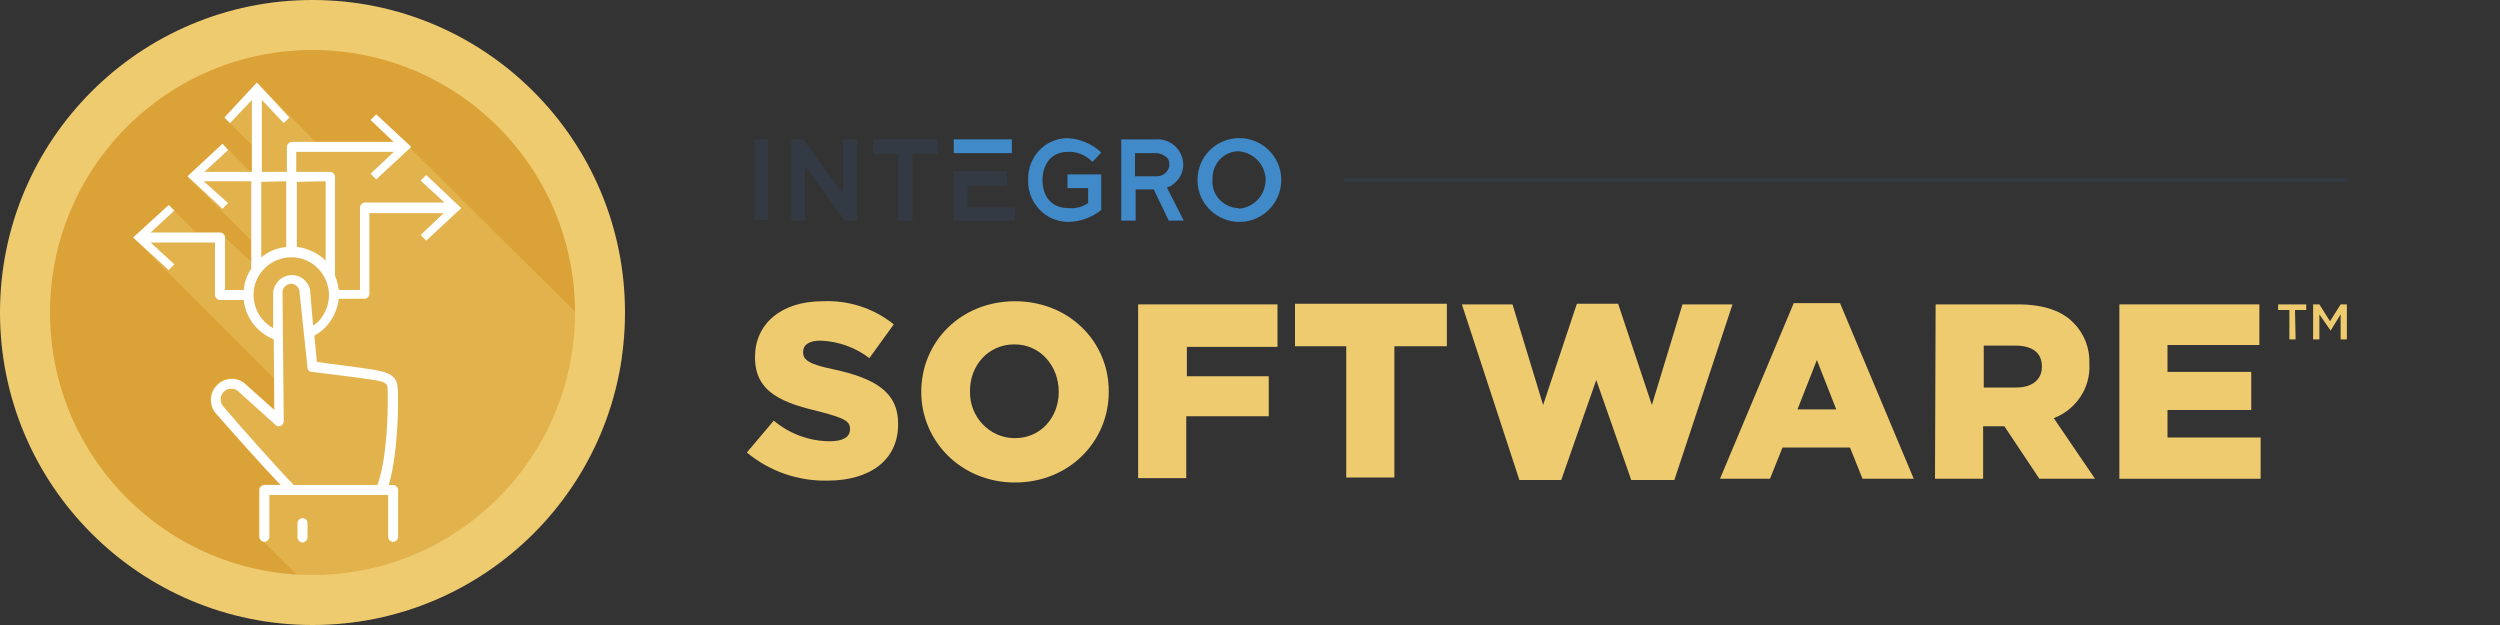 <?xml version="1.0" encoding="utf-8"?>
<!-- Generator: Adobe Illustrator 25.4.1, SVG Export Plug-In . SVG Version: 6.00 Build 0)  -->
<svg version="1.1" id="Layer_1" xmlns="http://www.w3.org/2000/svg" xmlns:xlink="http://www.w3.org/1999/xlink" x="0px" y="0px"
	 viewBox="0 0 400 100" style="enable-background:new 0 0 400 100;" xml:space="preserve">
<rect x="0" y="0" width="400" height="100" fill="#333333" stroke="none"/>
<style type="text/css">
	.st0{fill:#EECB6F;}
	.st1{fill:#DBA237;}
	.st2{opacity:0.4;fill:#EECB6F;enable-background:new    ;}
	.st3{fill:#FFFFFF;}
	.st4{fill:#333A43;}
	.st5{fill:#408AC9;}
</style>
<g id="Layer_2_00000138547349962128676260000002956071845152451999_">
	<g id="Layer_1-2">
		<circle class="st0" cx="50" cy="50" r="50"/>
		<circle class="st1" cx="50" cy="50" r="42"/>
		<path class="st2" d="M55.3,99.7C78,97.3,96.2,79.9,99.5,57.3L60.2,18.3l-0.9,0.9l3.5,3.5H50.5l-9.3-9.4l-5.2,5.6l4.4,4.4v4.1H40
			l-4.4-4.4L30,28.3l10.3,10.3V42l-4.2-3.9V38c0-0.4-0.4-0.8-0.8-0.8c0,0,0,0,0,0h-3.9L27,32.8L21.3,38l22.5,22.5v5.1l-4.7-4.3
			c-1.4-1.2-3.5-1-4.7,0.5c-1,1.2-1,3,0,4.2c2.1,2.4,7.7,8.7,10.4,11.5h-2.6c-0.4,0-0.8,0.4-0.8,0.8c0,0,0,0,0,0v7.5
			c0,0.4,0.4,0.8,0.8,0.8l0,0h0v0.1L55.3,99.7z"/>
		<path class="st3" d="M68.2,28l-0.9,0.9l3.8,3.5H58.4c-0.4,0-0.8,0.4-0.8,0.8l0,0v13.2h-3.4c-0.1-0.8-0.3-1.6-0.6-2.3V28.3
			c0-0.4-0.3-0.8-0.8-0.8c0,0,0,0,0,0h-5.4v-3.2H63l-3.7,3.5l0.9,0.9l5.6-5.2l-5.6-5.2l-0.9,0.9l3.7,3.5H46.7
			c-0.4,0-0.8,0.4-0.8,0.8v4h-4V16l3.5,3.7l0.9-0.9l-5.2-5.6l-5.2,5.6l0.9,0.9l3.5-3.7v11.5h-7.6l3.8-3.5l-0.9-1l-5.6,5.2l5.6,5.2
			l0.9-0.9L32.6,29h7.6v14c-0.7,1-1.1,2.2-1.2,3.4H36V38c0-0.4-0.4-0.8-0.8-0.8c0,0,0,0,0,0H24.1l3.8-3.5L27,32.8L21.3,38l5.7,5.2
			l0.9-0.9l-3.8-3.5h10.3v8.4c0,0.4,0.4,0.8,0.8,0.8c0,0,0,0,0,0H39c0.3,2.8,2.1,5.2,4.8,6.3l0.1,11.3l-4.7-4.2
			c-1.4-1.2-3.5-1-4.7,0.5c-1,1.2-1,3,0,4.2c2.1,2.4,7.7,8.7,10.4,11.5h-2.6c-0.4,0-0.8,0.4-0.8,0.8c0,0,0,0,0,0v7.5
			c0,0.4,0.4,0.8,0.8,0.8c0.4,0,0.8-0.4,0.8-0.8l0,0v-6.7h19v6.7l0,0c0,0.4,0.4,0.8,0.8,0.8c0.4,0,0.8-0.4,0.8-0.8v-7.5
			c0-0.4-0.4-0.8-0.8-0.8c0,0,0,0,0,0h-0.7c1.6-5.4,1.6-14.5,1.4-15.8c-0.2-2.1-2.4-2.4-4.2-2.7s-6.8-0.9-8.7-1.2l-0.4-4.2
			c2.2-1.2,3.6-3.4,3.9-5.9h4.1c0.4,0,0.8-0.3,0.8-0.8c0,0,0,0,0,0V34.1h11.9l-3.7,3.5l0.9,0.9l5.6-5.2L68.2,28z M49.2,58.8
			c0,0.4,0.3,0.7,0.7,0.7c0.1,0,7.3,0.9,9.3,1.2c2.2,0.3,2.8,0.6,2.8,1.3c0.1,1.2,0.2,10.6-1.6,15.6H47c-1.7-1.7-8.7-9.5-11.3-12.6
			c-0.6-0.7-0.5-1.8,0.2-2.4c0.3-0.3,0.7-0.4,1.1-0.4c0.4,0,0.8,0.1,1.1,0.4l6,5.4c0.3,0.3,0.8,0.3,1.1-0.1c0.1-0.1,0.2-0.3,0.2-0.5
			l-0.2-20.7c0-0.7,0.7-1.3,1.4-1.3c0,0,0,0,0,0c0.6,0,1.2,0.5,1.3,1.1L49.2,58.8z M49.6,46.3c-0.4-1.6-2-2.6-3.6-2.2
			c-1.2,0.3-2.1,1.3-2.3,2.6v5.8c-2.9-1.6-4-5.3-2.4-8.2c1.6-2.9,5.3-4,8.2-2.4c2.9,1.6,4,5.3,2.4,8.2c-0.4,0.8-1,1.5-1.8,2
			L49.6,46.3z M52.1,29v12.7c-1.2-1.2-2.9-2-4.6-2.2V29.1L52.1,29z M45.8,29v10.5c-1.5,0.2-2.9,0.7-4,1.7V29.1L45.8,29z"/>
		<path class="st3" d="M48.4,82.9c-0.4,0-0.8,0.4-0.8,0.8l0,0v2.3l0,0c0,0.4,0.4,0.8,0.8,0.8c0.4,0,0.8-0.4,0.8-0.8l0,0v-2.3
			C49.2,83.2,48.8,82.9,48.4,82.9C48.4,82.9,48.4,82.9,48.4,82.9L48.4,82.9z"/>
		<path class="st0" d="M119.5,72.4l4.3-5.1c2.5,2.1,5.7,3.3,9,3.3c2.1,0,3.2-0.7,3.2-1.9v-0.1c0-1.2-0.9-1.7-4.7-2.7
			c-5.9-1.4-10.5-3-10.5-8.7v-0.1c0-5.2,4.1-8.9,10.8-8.9c4.1-0.2,8.2,1.1,11.4,3.7l-3.9,5.4c-2.2-1.7-5-2.7-7.8-2.8
			c-1.9,0-2.8,0.7-2.8,1.8v0.1c0,1.2,1,1.9,4.9,2.7c6.4,1.4,10.3,3.5,10.3,8.7v0.1c0,5.7-4.5,9-11.3,9
			C127.7,77,123.1,75.4,119.5,72.4z"/>
		<path class="st0" d="M147.4,62.7L147.4,62.7c0-8.1,6.4-14.5,15-14.5s15,6.4,15,14.4v0.1c0,8-6.4,14.5-15,14.5
			S147.4,70.6,147.4,62.7z M169.4,62.7L169.4,62.7c0-4.1-2.9-7.6-7.1-7.6s-7.1,3.4-7.1,7.4v0.1c-0.1,4,3,7.4,7,7.5h0.2
			C166.6,70.1,169.4,66.7,169.4,62.7L169.4,62.7z"/>
		<path class="st0" d="M182.1,48.7h22.3v6.8h-14.5v4.7H203v6.4h-13.2v9.9h-7.7L182.1,48.7z"/>
		<path class="st0" d="M215.5,55.4h-8.3v-6.8h24.3v6.8h-8.4v21h-7.7V55.4z"/>
		<path class="st0" d="M233.9,48.7h8.1l4.9,16.1l5.4-16.2h6.6l5.4,16.2l4.9-16.1h8l-9.3,28.1H261l-5.6-16l-5.6,16h-6.7L233.9,48.7z"
			/>
		<path class="st0" d="M287,48.5h7.4l11.8,28.1H298l-2-5h-10.8l-2,5h-8L287,48.5z M293.8,65.5l-3.1-7.9l-3.1,7.9H293.8z"/>
		<path class="st0" d="M309.7,48.7h13.1c4.3,0,7.2,1.1,9,3c1.7,1.7,2.6,4.1,2.5,6.5v0.1c0.2,3.8-2.2,7.3-5.7,8.6l6.6,9.7h-8.9
			l-5.6-8.4h-3.4v8.4h-7.7L309.7,48.7z M322.6,62c2.6,0,4.1-1.3,4.1-3.3v-0.1c0-2.2-1.6-3.3-4.2-3.3h-5.1V62H322.6z"/>
		<path class="st0" d="M339.1,48.7h22.4v6.5h-14.7v4.3h13.4v6.1h-13.4v4.4h14.9v6.6h-22.6V48.7z"/>
		<rect x="215.1" y="28.5" class="st4" width="160.5" height="0.6"/>
		<path class="st5" d="M198.1,22.1c3.7-0.1,6.8,2.8,6.9,6.5s-2.8,6.8-6.5,6.9c-3.7,0.1-6.8-2.8-6.9-6.5c0-0.1,0-0.2,0-0.2
			C191.6,25.1,194.5,22.2,198.1,22.1 M198.2,33.4c2.5-0.2,4.4-2.3,4.3-4.9c-0.2-2.3-2-4.1-4.3-4.3c-2.4,0-4.2,2-4.2,4.3
			c0,0.1,0,0.1,0,0.2c-0.2,2.4,1.6,4.4,4,4.6H198.2"/>
		<path class="st5" d="M179.4,35.3v-13h5.6c1.3-0.1,2.6,0.5,3.4,1.5c1.4,1.7,1.2,4.2-0.6,5.6c-0.3,0.3-0.7,0.5-1.1,0.6l2.7,5.3H187
			l-2.4-5h-2.9v5L179.4,35.3z M181.6,24.5v3.7h3.7c1-0.1,1.8-0.9,1.8-1.9c0-0.4-0.1-0.8-0.4-1.1c-0.5-0.4-1.1-0.7-1.7-0.7
			L181.6,24.5z"/>
		<path class="st5" d="M174.8,25.9c-1.1-1.1-2.5-1.7-4-1.6c-2.5,0-4,1.9-4,4.5c0,2.5,1.3,4.5,4.2,4.5c1.1,0.1,2.2-0.2,3.1-0.8v-2.4
			h-3.3v-2.2h5.4v5.7c-1.5,1.2-3.4,1.9-5.3,1.9c-3.6,0-6.4-3-6.4-6.5v-0.2c-0.1-3.6,2.6-6.6,6.2-6.7h0.1c2,0.1,3.9,0.9,5.4,2.3
			L174.8,25.9z"/>
		<polygon class="st5" points="152.6,24.5 152.6,22.3 161.9,22.3 161.9,24.5 154.8,24.5 		"/>
		<polygon class="st4" points="154.8,27.4 161.1,27.4 161.1,29.7 154.8,29.7 154.8,33.2 162.4,33.2 162.4,35.3 152.6,35.3 
			152.6,27.4 		"/>
		<polygon class="st4" points="139.7,22.3 150,22.3 150,24.6 146,24.6 146,35.3 143.7,35.3 143.7,24.6 139.7,24.6 		"/>
		<polygon class="st4" points="137.1,22.3 137.1,35.3 135.2,35.3 128.6,26.3 128.8,26.3 128.8,35.3 126.6,35.3 126.6,22.3 
			128.5,22.3 135.1,31.3 134.9,31.3 134.9,22.3 		"/>
		<rect x="120.7" y="22.3" class="st4" width="2.2" height="12.9"/>
		<path class="st0" d="M367.3,54.3h-1v-4.7h-1.8v-0.9h4.5v0.9h-1.8L367.3,54.3z"/>
		<path class="st0" d="M372.9,52.9L372.9,52.9l-1.8-2.6v4h-1v-5.6h1l1.7,2.7l1.7-2.7h1v5.6h-1v-4L372.9,52.9z"/>
	</g>
</g>
</svg>
